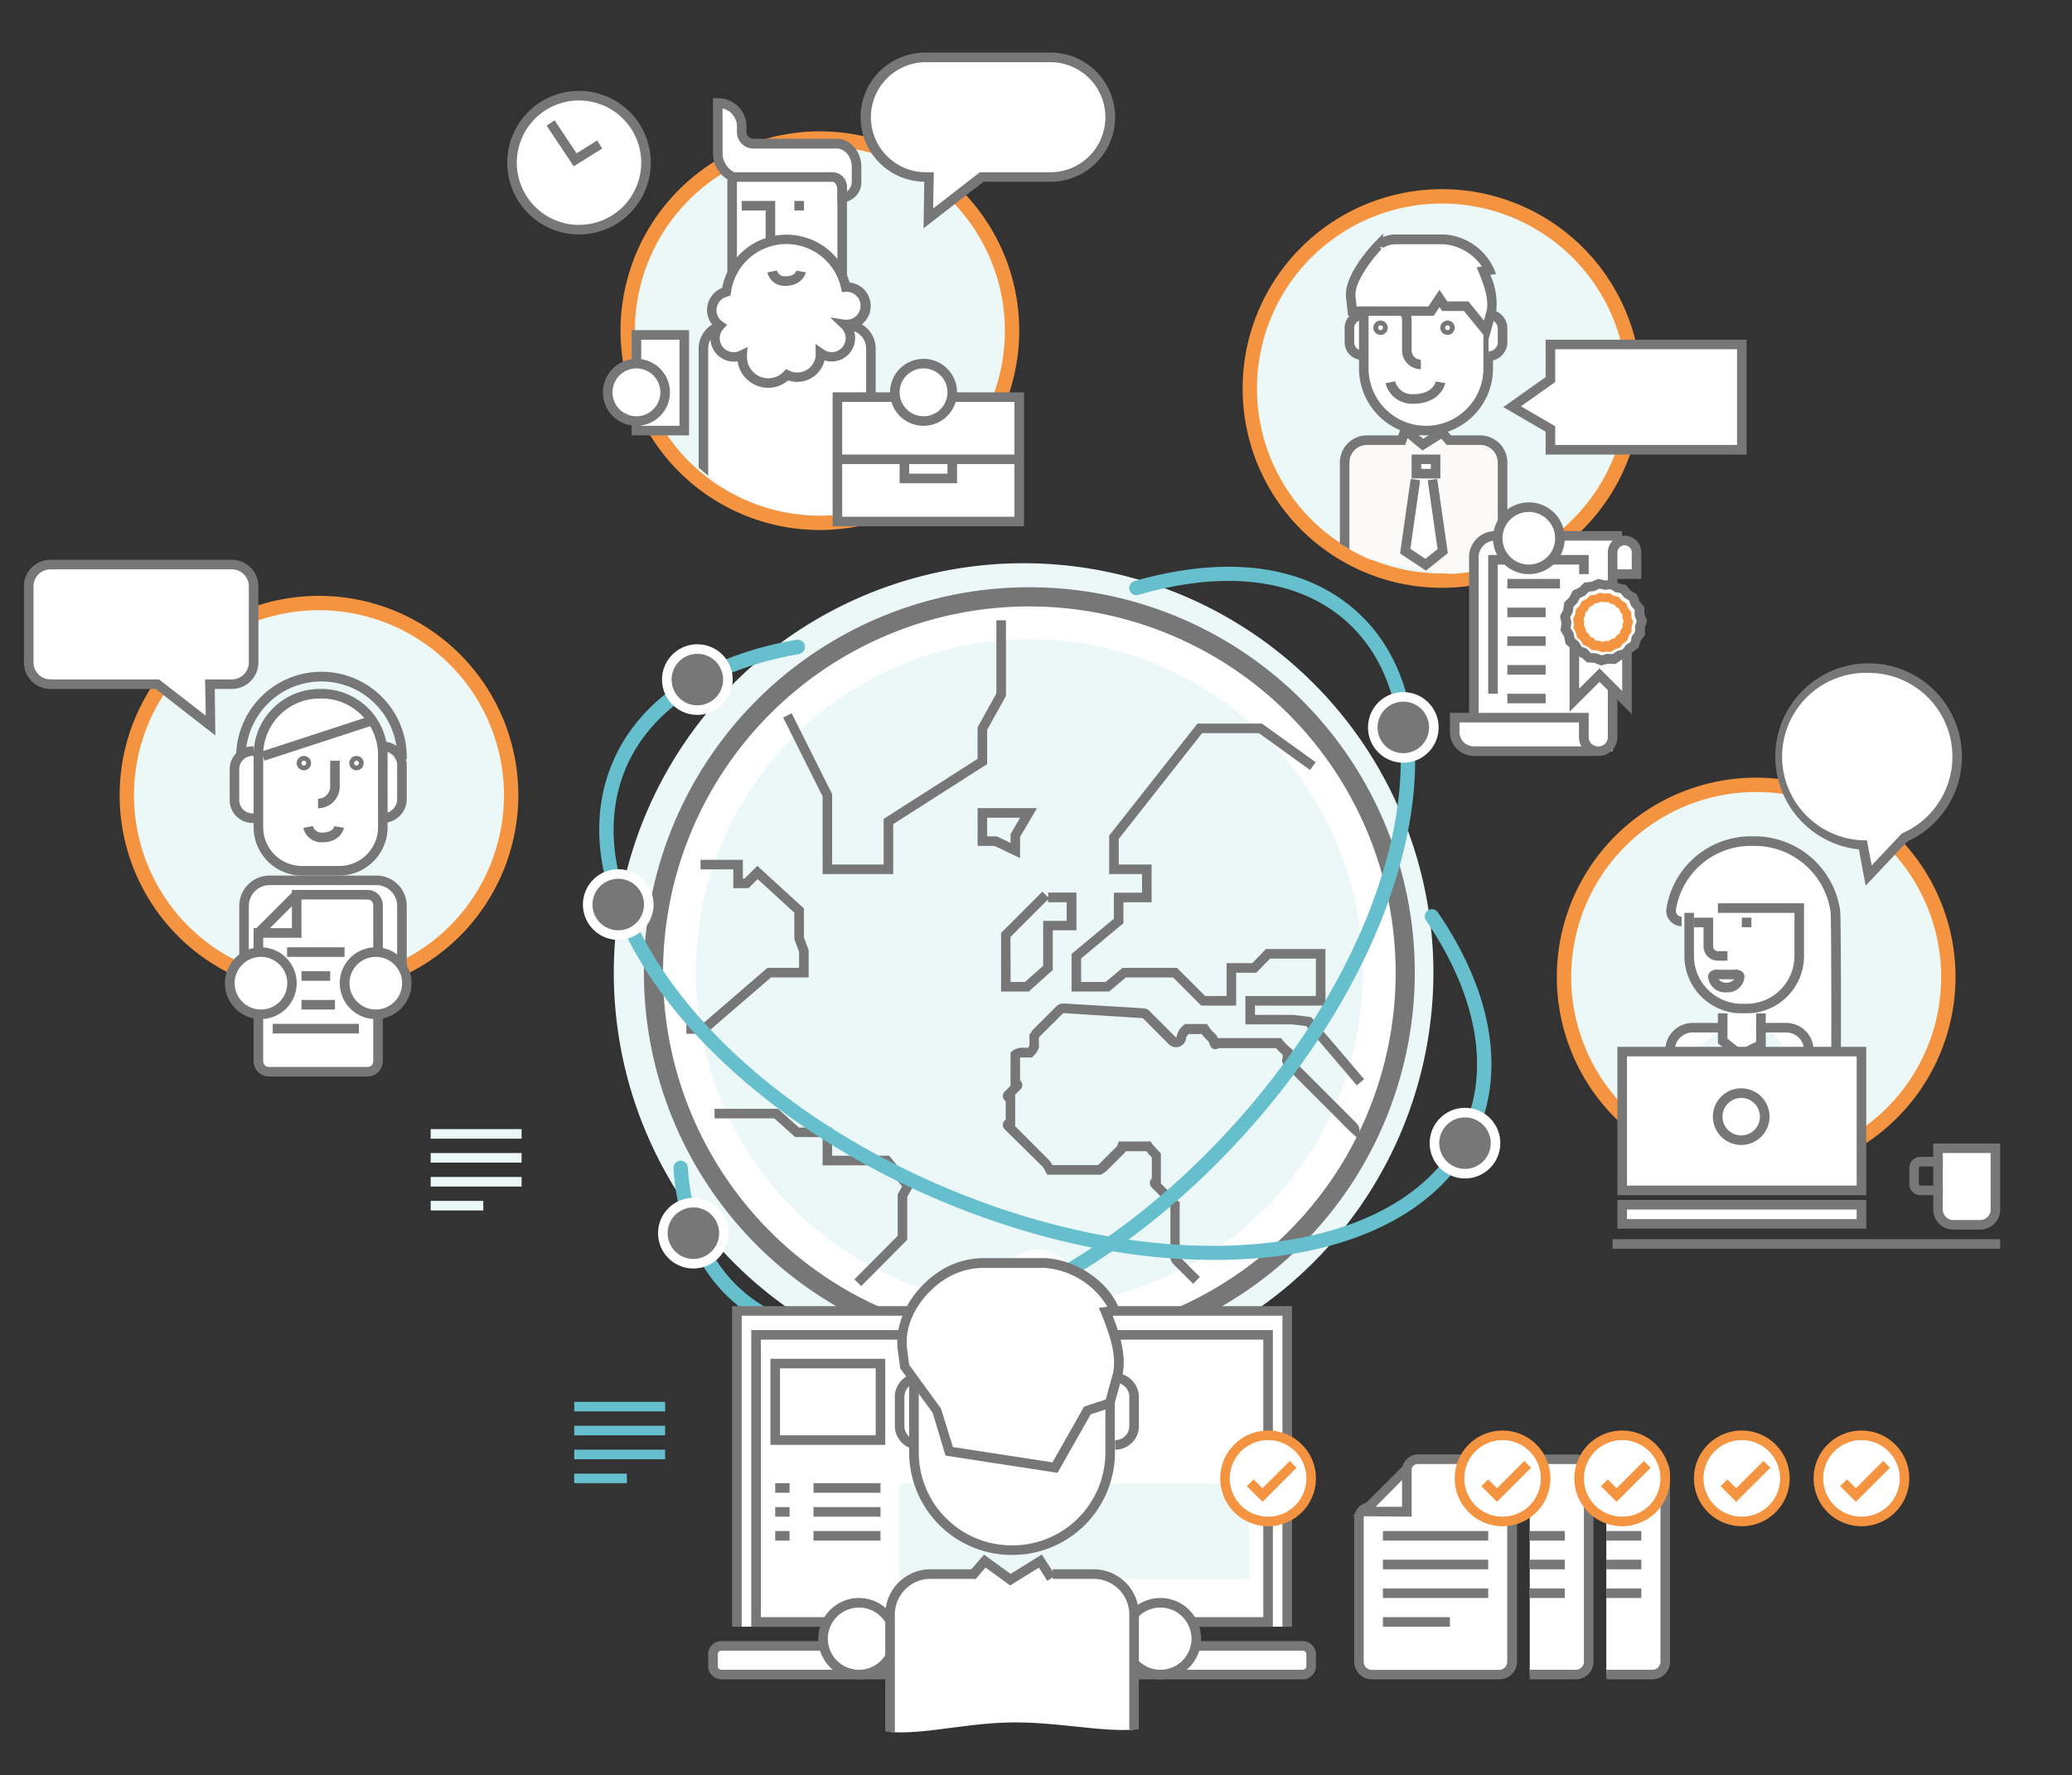 <svg xmlns="http://www.w3.org/2000/svg" xmlns:xlink="http://www.w3.org/1999/xlink" width="433" height="371" viewBox="0 0 433 371"><rect x="0" y="0" width="433" height="371" fill="#333333" stroke="none"/><defs><clipPath id="a"><path d="M172,107.74a38.79,38.79,0,1,1,38.79-38.79A38.84,38.84,0,0,1,172,107.74Z" style="fill:none"/></clipPath><clipPath id="b"><path d="M301.38,120A38.79,38.79,0,1,1,340.17,81.2,38.84,38.84,0,0,1,301.38,120Z" style="fill:none"/></clipPath><clipPath id="c"><path d="M255,324.68C255,373,235.84,360,212.15,360s-42.89,15-42.89-35.32c0-23.69-2.39-64.25,42.89-64.25C257.84,260.43,255,301,255,324.68Z" style="fill:none"/></clipPath></defs><title>login-screen-illustration-v2</title><path d="M213.91,289a85.64,85.64,0,1,1,85.64-85.64A85.74,85.74,0,0,1,213.91,289Z" style="fill:#ecf8f8"/><circle cx="214.62" cy="202.8" r="78.06" style="fill:#fbfaf9"/><circle cx="176.82" cy="163.04" r="3.93" style="fill:#fff"/><path d="M176.82,168a4.93,4.93,0,1,1,4.93-4.93A4.93,4.93,0,0,1,176.82,168Zm0-7.85a2.93,2.93,0,1,0,2.93,2.93A2.93,2.93,0,0,0,176.82,160.11Z" style="fill:#f59440"/><circle cx="215.11" cy="203.29" r="78.55" style="fill:#fff"/><path d="M215.11,283.84a80.55,80.55,0,1,1,80.55-80.55A80.64,80.64,0,0,1,215.11,283.84Zm0-157.09a76.55,76.55,0,1,0,76.55,76.55A76.63,76.63,0,0,0,215.11,126.75Z" style="fill:#777"/><circle cx="215.11" cy="203.29" r="69.71" style="fill:#ecf8f8"/><polygon points="186.66 182.69 171.9 182.69 171.9 166.45 163.66 149.97 165.44 149.08 173.9 165.98 173.9 180.69 184.66 180.69 184.66 171.16 204.29 158.61 204.29 152.03 208.22 144.94 208.22 129.65 210.22 129.65 210.22 145.46 206.29 152.55 206.29 159.71 186.66 172.25 186.66 182.69" style="fill:#777"/><polygon points="283.55 226.86 273 214.48 270.1 214.11 260.26 214.11 260.26 208.18 274.99 208.18 274.99 200.36 265.41 200.36 262.54 203.31 258.33 203.31 258.33 210.18 251.03 210.18 245.14 204.29 235.31 204.29 231.77 207.24 223.93 207.24 223.93 199.39 232.77 192.02 232.77 186.58 238.66 186.58 238.66 182.69 231.79 182.69 231.79 174.65 250.24 151.24 263.72 151.24 274.94 159.31 273.77 160.94 263.08 153.24 251.21 153.24 233.79 175.34 233.79 180.69 240.66 180.69 240.66 188.58 234.77 188.58 234.77 192.96 225.93 200.32 225.93 205.24 231.05 205.24 234.58 202.29 245.96 202.29 251.85 208.18 256.33 208.18 256.33 201.31 261.69 201.31 264.56 198.36 276.99 198.36 276.99 210.18 262.26 210.18 262.26 212.11 270.3 212.12 274.02 212.6 285.07 225.56 283.55 226.86" style="fill:#777"/><polygon points="179.97 268.81 178.55 267.4 187.6 258.3 187.6 249.65 188.52 247.96 184.86 243.56 171.9 243.56 171.9 237.67 166.18 237.67 161.81 233.75 149.33 233.75 149.33 231.75 162.58 231.75 166.95 235.67 173.9 235.67 173.9 241.56 185.8 241.56 190.93 247.72 189.6 250.16 189.6 259.12 179.97 268.81" style="fill:#777"/><path d="M249.34,268.34l-4.1-4.1a2.75,2.75,0,0,1-.65-1.18l0-.29V252.44a2.39,2.39,0,0,1-.1-.29l0-.14-3.74-3.74a1.38,1.38,0,0,1-.44-1.22,1.34,1.34,0,0,1,.4-.75v-4.37l-.11-.12c-.33-.36-.68-.73-1.05-1.19h-4.31a2.78,2.78,0,0,1-.65.77l-3.32,3.31a5.37,5.37,0,0,1-1,.7l-.23.13h-11.2l-.28-.54a11.1,11.1,0,0,0-.61-1.07L210,236.08a1.31,1.31,0,0,1-.41-1.24,1.39,1.39,0,0,1,.59-.83v-3.83a1.39,1.39,0,0,1-.58-.83,1.31,1.31,0,0,1,.41-1.24l1.17-1.17h0V220l.32-.3A3.49,3.49,0,0,1,214,219h.83a2.53,2.53,0,0,0,.3-.44v-2.31l.21-.27a3,3,0,0,0,.18-.27,3.07,3.07,0,0,1,.43-.57l4.8-4.8a2.05,2.05,0,0,1,1.59-.6l16.58,1a2.07,2.07,0,0,1,1.33.6l5.44,5.44a.11.11,0,0,0,.13,0,.1.1,0,0,0,.07-.11,3.89,3.89,0,0,1,1.45-2.38l.29-.26h4.6l.3.44c.26.39.56.8.65.9l.94.94a1.71,1.71,0,0,1,.38.66h13.23l.3.42a12.08,12.08,0,0,0,1.74,1.73l.37.3v2l13.35,13.35a2.07,2.07,0,0,1,0,2.93L282,236.35a.07.07,0,0,0,0,0l-13.55-13.58a1.54,1.54,0,0,1-.4-1.71v-.61a14.77,14.77,0,0,1-1.4-1.38H254.66a1.08,1.08,0,0,1-.68.24h0c-.84,0-1.12-.79-1.32-1.36l-.08-.22-.85-.85a6.74,6.74,0,0,1-.58-.75h-2.74a2.85,2.85,0,0,0-.54.72,2.06,2.06,0,0,1-1.3,1.87,2.12,2.12,0,0,1-2.31-.46l-5.44-5.45-16.62-1.06-4.86,4.82a1.89,1.89,0,0,0-.15.22l-.09.15v1.32c.21,1-.72,2.06-1.15,2.48l-.29.29h-1.78a2.24,2.24,0,0,0-.71.07v4.67a1.31,1.31,0,0,1,0,2l-1.1,1.1.08,0v6.45l-.08,0,7.2,7.2a4.18,4.18,0,0,1,.65,1h9.45a3.13,3.13,0,0,0,.36-.25L233,240l.18-.17a1.15,1.15,0,0,0,.38-.6l.24-.65h6.61l.3.39c.45.58.84,1,1.25,1.44l.64.7v6.25l3.27,3.27a1.58,1.58,0,0,1,.33.5h.33v11.45a.59.59,0,0,0,.11.21l4.1,4.1Zm-38-39.8Zm41.23-10.93Z" style="fill:#777"/><polygon points="147.47 216.07 143.44 216.07 143.44 214.07 146.73 214.07 160.38 202.29 166.99 202.29 166.99 198.93 166 196.3 166 190.76 158.32 183.74 156.43 185.64 153.24 185.64 153.24 181.71 146.39 181.71 146.39 179.71 155.24 179.71 155.24 183.64 155.6 183.64 158.26 180.97 168 189.88 168 195.94 168.99 198.56 168.99 204.29 161.13 204.29 147.47 216.07" style="fill:#777"/><path d="M213.17,179.35l-5.34-2.55H204.3v-7.89h12.41l-3.54,6Zm-6.87-4.55h2l2.89,1.38v-1.85l2-3.42h-6.9Z" style="fill:#777"/><path d="M215,207.24h-5.8V195l8.64-8.64,1.2,1.2v-1h5.91v7.89H220v8.29Zm-3.8-2h3l3.8-3.38v-9.39h4.91v-3.89H219V188l-7.84,7.84Z" style="fill:#777"/><path d="M253.47,263.33c-18.17,0-38.17-4.35-57.58-12.64-24-10.25-44.3-25.32-57.12-42.44-13-17.35-16.8-34.76-10.71-49,5.62-13.15,19.24-22.22,38.37-25.53a1.5,1.5,0,0,1,.51,3c-18.09,3.13-30.91,11.56-36.12,23.75-5.65,13.24-2,29.6,10.35,46.05,12.51,16.7,32.36,31.43,55.9,41.48s47.91,14.2,68.62,11.68c20.41-2.48,34.77-11.14,40.42-24.38,5.25-12.31,2.37-27.55-8.11-42.92a1.5,1.5,0,0,1,2.48-1.69c11.08,16.25,14.06,32.51,8.39,45.79-6.09,14.27-21.3,23.56-42.82,26.18A104.48,104.48,0,0,1,253.47,263.33Z" style="fill:#66bfcc"/><path d="M179.47,280.94c-10.53,0-19.78-3-26.73-9.32s-11.25-15.94-12-27.42a1.5,1.5,0,1,1,3-.2c.71,10.7,4.52,19.48,11,25.4,21.68,19.72,67.76,4.51,102.72-33.91,17-18.72,28.87-40.08,33.35-60.15,4.41-19.77,1.12-35.86-9.27-45.31-7.77-7.06-19-9.86-32.4-8.1a74.67,74.67,0,0,0-11.23,2.41,1.5,1.5,0,1,1-.84-2.88A77.7,77.7,0,0,1,248.76,119c14.34-1.89,26.37,1.18,34.81,8.85C294.79,138,298.4,155.13,293.75,176c-4.58,20.57-16.68,42.42-34.06,61.51C234.56,265.13,203.65,280.94,179.47,280.94Z" style="fill:#66bfcc"/><circle cx="306.15" cy="238.93" r="6.38" style="fill:#777"/><path d="M306.15,246.31a7.38,7.38,0,1,1,7.38-7.38A7.39,7.39,0,0,1,306.15,246.31Zm0-12.76a5.38,5.38,0,1,0,5.38,5.38A5.39,5.39,0,0,0,306.15,233.55Z" style="fill:#fff"/><circle cx="144.89" cy="257.75" r="6.38" style="fill:#777"/><path d="M144.9,265.13a7.38,7.38,0,1,1,7.38-7.38A7.39,7.39,0,0,1,144.9,265.13Zm0-12.76a5.38,5.38,0,1,0,5.38,5.38A5.39,5.39,0,0,0,144.9,252.36Z" style="fill:#fff"/><circle cx="129.2" cy="189.05" r="6.38" style="fill:#777"/><path d="M129.2,196.44a7.38,7.38,0,1,1,7.38-7.38A7.39,7.39,0,0,1,129.2,196.44Zm0-12.76a5.38,5.38,0,1,0,5.38,5.38A5.39,5.39,0,0,0,129.2,183.67Z" style="fill:#fff"/><circle cx="145.73" cy="142.04" r="6.38" style="fill:#777"/><path d="M145.73,149.42a7.38,7.38,0,1,1,7.38-7.38A7.39,7.39,0,0,1,145.73,149.42Zm0-12.76a5.38,5.38,0,1,0,5.38,5.38A5.39,5.39,0,0,0,145.73,136.65Z" style="fill:#fff"/><circle cx="216.95" cy="268.45" r="6.38" style="fill:#f59440"/><path d="M216.95,275.84a7.38,7.38,0,1,1,7.38-7.38A7.39,7.39,0,0,1,216.95,275.84Zm0-12.76a5.38,5.38,0,1,0,5.38,5.38A5.39,5.39,0,0,0,216.95,263.07Z" style="fill:#fff"/><circle cx="293.26" cy="152.04" r="6.38" style="fill:#777"/><path d="M293.26,159.42a7.38,7.38,0,1,1,7.38-7.38A7.39,7.39,0,0,1,293.26,159.42Zm0-12.76a5.38,5.38,0,1,0,5.38,5.38A5.39,5.39,0,0,0,293.26,146.65Z" style="fill:#fff"/><rect x="149" y="344" width="125" height="6" rx="1.77" ry="1.77" style="fill:#fff"/><path d="M272.23,351H150.77a2.77,2.77,0,0,1-2.77-2.77v-2.46a2.77,2.77,0,0,1,2.77-2.77H272.23a2.77,2.77,0,0,1,2.77,2.77v2.46A2.77,2.77,0,0,1,272.23,351Zm-121.46-6a.77.77,0,0,0-.77.77v2.46a.77.77,0,0,0,.77.77H272.23a.77.77,0,0,0,.77-.77v-2.46a.77.77,0,0,0-.77-.77Z" style="fill:#777"/><polyline points="154 340 154 274 269 274 269 340" style="fill:#fff"/><polygon points="270 340 268 340 268 275 155 275 155 340 153 340 153 273 270 273 270 340" style="fill:#777"/><rect x="158" y="279" width="107" height="60" style="fill:#fff"/><path d="M266,340H157V278H266Zm-107-2H264V280H159Z" style="fill:#777"/><path d="M367,244.36a40.16,40.16,0,1,1,40.16-40.16A40.21,40.21,0,0,1,367,244.36Z" style="fill:#ecf8f8"/><path d="M367,245.86a41.66,41.66,0,1,1,41.66-41.66A41.71,41.71,0,0,1,367,245.86Zm0-80.32a38.66,38.66,0,1,0,38.66,38.66A38.7,38.7,0,0,0,367,165.54Z" style="fill:#f59440"/><path d="M351.41,192.55a2.2,2.2,0,0,1-2.17-2.54A16.76,16.76,0,0,1,365.8,175.8H367c8.39,0,15.35,6.55,16.56,14.67.2,1.33.22,38.13,0,38.33H381" style="fill:#fff"/><path d="M384,229.8h-3v-2h1.62c.14-5.59.1-35.72-.07-37.19A16.06,16.06,0,0,0,367,176.8H365.8a15.85,15.85,0,0,0-15.57,13.36,1.21,1.21,0,0,0,.28,1,1.18,1.18,0,0,0,.9.42v2a3.2,3.2,0,0,1-3.16-3.69A17.86,17.86,0,0,1,365.8,174.8H367a18.07,18.07,0,0,1,17.55,15.53c.16,1,.17,17.83.17,19.74,0,19,0,19.05-.43,19.44Z" style="fill:#777"/><path d="M353,190.8v9a11,11,0,0,0,11,11h1a11,11,0,0,0,11-11v-10H359" style="fill:#fff"/><path d="M365,211.8h-1a12,12,0,0,1-12-12v-9h2v9a10,10,0,0,0,10,10h1a10,10,0,0,0,10-10v-9H359v-2h18v11A12,12,0,0,1,365,211.8Z" style="fill:#777"/><path d="M360.76,207.41a3.55,3.55,0,0,1-3.8-3.22,1.43,1.43,0,0,1,.43-1.06,2.25,2.25,0,0,1,1.76-.44l.85,0c.69,0,1.39,0,2.07,0h.18a2.37,2.37,0,0,1,1.87.43,1.44,1.44,0,0,1,.44,1.08A3.55,3.55,0,0,1,360.76,207.41Zm-1.64-2.73a2.21,2.21,0,0,0,3.29,0h-.25c-.72,0-1.46,0-2.19,0Z" style="fill:#777"/><polyline points="360 211.8 360 217.59 363.69 220.5 368 218.35 368 211.8" style="fill:#fff"/><polygon points="363.57 221.68 359 218.07 359 211.8 361 211.8 361 217.1 363.81 219.32 367 217.73 367 211.8 369 211.8 369 218.97 363.57 221.68" style="fill:#777"/><path d="M379,223.8h-2v-4.27a3.73,3.73,0,0,0-3.73-3.73H367v-2h6.27a5.74,5.74,0,0,1,5.73,5.73Z" style="fill:#777"/><path d="M349,223.8v-4.27a4.73,4.73,0,0,1,4.73-4.73H360" style="fill:#fff"/><path d="M350,223.8h-2v-4.27a5.74,5.74,0,0,1,5.73-5.73H360v2h-6.27a3.73,3.73,0,0,0-3.73,3.73Z" style="fill:#777"/><rect x="364" y="191.8" width="2" height="2" style="fill:#777"/><path d="M361,200.8h-2a3,3,0,0,1-3-3v-4h-2v-2h4v6a1,1,0,0,0,1,1h2Z" style="fill:#777"/><rect x="339" y="219.8" width="50" height="29" style="fill:#fff"/><path d="M390,249.8H338v-31h52Zm-50-2h48v-27H340Z" style="fill:#777"/><rect x="339" y="251.8" width="50" height="4" style="fill:#fff"/><path d="M390,256.8H338v-6h52Zm-50-2h48v-2H340Z" style="fill:#777"/><path d="M405,240h12a0,0,0,0,1,0,0v12.8a3.2,3.2,0,0,1-3.2,3.2h-5.6a3.2,3.2,0,0,1-3.2-3.2V240A0,0,0,0,1,405,240Z" style="fill:#fff"/><path d="M413.8,257h-5.6a4.2,4.2,0,0,1-4.2-4.2V239h14v13.8A4.2,4.2,0,0,1,413.8,257ZM406,241v11.8a2.2,2.2,0,0,0,2.2,2.2h5.6a2.2,2.2,0,0,0,2.2-2.2V241Z" style="fill:#777"/><path d="M406,249.8h-4.64a2.36,2.36,0,0,1-2.36-2.36v-3.28a2.36,2.36,0,0,1,2.36-2.36H406v2h-4.64a.36.36,0,0,0-.36.36v3.28a.36.36,0,0,0,.36.36H406Z" style="fill:#777"/><path d="M363.87,239.31a5.92,5.92,0,1,1,2.27-.45A5.89,5.89,0,0,1,363.87,239.31Zm0-9.82a3.91,3.91,0,1,0,3.91,3.91A3.9,3.9,0,0,0,363.88,229.48Z" style="fill:#777"/><rect x="337" y="259" width="81" height="2" style="fill:#777"/><path d="M171.38,109.28a40.16,40.16,0,1,1,40.16-40.16A40.21,40.21,0,0,1,171.38,109.28Z" style="fill:#ecf8f8"/><path d="M171.38,110.78A41.66,41.66,0,1,1,213,69.12,41.71,41.71,0,0,1,171.38,110.78Zm0-80.32A38.66,38.66,0,1,0,210,69.12,38.7,38.7,0,0,0,171.38,30.46Z" style="fill:#f59440"/><g style="clip-path:url(#a)"><path d="M182,116V72.84A4.84,4.84,0,0,0,177.16,68H151.84A4.84,4.84,0,0,0,147,72.84V110" style="fill:#fff"/><path d="M183,116h-2V72.84A3.84,3.84,0,0,0,177.16,69H151.84A3.84,3.84,0,0,0,148,72.84V110h-2V72.84A5.85,5.85,0,0,1,151.84,67h25.32A5.85,5.85,0,0,1,183,72.84Z" style="fill:#777"/></g><path d="M176,58V39.36A3.89,3.89,0,0,0,172.17,36H155.63a5.24,5.24,0,0,1-2-.42,6.28,6.28,0,0,0-.58,2.64V58" style="fill:#fff"/><path d="M177,58h-2V39.44A2.91,2.91,0,0,0,172.17,37H155.63a6.24,6.24,0,0,1-1.44-.17,5.23,5.23,0,0,0-.19,1.39V58h-2V38.23a7.25,7.25,0,0,1,.68-3.06l.41-.88.89.38a4.23,4.23,0,0,0,1.66.34h16.53A4.92,4.92,0,0,1,177,39.22V58Z" style="fill:#777"/><polygon points="162 52 160 52 160 44 155 44 155 42 162 42 162 52" style="fill:#777"/><rect x="166" y="42" width="2" height="2" style="fill:#777"/><path d="M176,39.08v1.65a4.56,4.56,0,0,1,0,.57h0a3.2,3.2,0,0,0,3-3.4v-3c0-2.69-1.85-4.86-4.14-4.86H157.45A2.45,2.45,0,0,1,155,27.55V26.37a4.92,4.92,0,0,0-5-4.83V32a5.46,5.46,0,0,0,3.23,5h20.72A2.05,2.05,0,0,1,176,39.05Z" style="fill:#fff"/><path d="M176,42.29h-1v-1a3.65,3.65,0,0,0,0-.45V39.05A1.05,1.05,0,0,0,173.95,38H153l-.19-.08A6.44,6.44,0,0,1,149,32V20.53h1a5.92,5.92,0,0,1,6,5.83v1.18A1.45,1.45,0,0,0,157.45,29h17.41c2.83,0,5.14,2.63,5.14,5.86v3A4.2,4.2,0,0,1,176,42.29ZM153.45,36h20.5A3.06,3.06,0,0,1,177,39.05V40a2.54,2.54,0,0,0,1-2.09v-3c0-2.13-1.41-3.86-3.14-3.86H157.45A3.45,3.45,0,0,1,154,27.55V26.37a3.87,3.87,0,0,0-3-3.71V32A4.46,4.46,0,0,0,153.45,36Z" style="fill:#777"/><path d="M181,64A3.91,3.91,0,0,0,177,60.06l-.3,0a12.69,12.69,0,0,0-25,.93,3.91,3.91,0,0,0-1.31,7,3.91,3.91,0,0,0,4.62,6.15c0,.14,0,.27,0,.41a5.46,5.46,0,0,0,9.41,3.77,4.85,4.85,0,0,0,7-4.37c0-.05,0-.11,0-.16a3.91,3.91,0,0,0,5-6A3.89,3.89,0,0,0,181,64Z" style="fill:#fff"/><path d="M160.54,81.06a6.47,6.47,0,0,1-6.4-5.53,4.91,4.91,0,0,1-5-7.34,4.91,4.91,0,0,1,1.77-8,13.69,13.69,0,0,1,26.63-1.15,4.92,4.92,0,0,1,.76,9.65,4.92,4.92,0,0,1-6,6.64,5.87,5.87,0,0,1-5.7,4.49,5.77,5.77,0,0,1-1.9-.32A6.39,6.39,0,0,1,160.54,81.06Zm-4.32-8.54-.13,1.74c0,.13,0,.23,0,.34a4.47,4.47,0,0,0,4.46,4.46,4.42,4.42,0,0,0,3.22-1.38l.5-.53.66.32a3.82,3.82,0,0,0,1.68.39A3.87,3.87,0,0,0,170.47,74v-.13l-.06-2L172.05,73a2.91,2.91,0,0,0,3.73-4.46l-2.29-2.18,3.12.46a2.88,2.88,0,0,0,.43,0,2.91,2.91,0,1,0-.22-5.82l-.87.07-.19-.85a11.69,11.69,0,0,0-23,.86l-.1.67L152,62a2.91,2.91,0,0,0-1,5.24l.95.65-.78.85a2.91,2.91,0,0,0,3.44,4.57Z" style="fill:#777"/><polyline points="198 83 213 83 213 109 175 109 175 83 187 83" style="fill:#fff"/><polygon points="214 110 174 110 174 82 187 82 187 84 176 84 176 108 212 108 212 84 198 84 198 82 214 82 214 110" style="fill:#777"/><circle cx="193" cy="82" r="6" style="fill:#fff"/><path d="M193,89a7,7,0,1,1,7-7A7,7,0,0,1,193,89Zm0-12a5,5,0,1,0,5,5A5,5,0,0,0,193,77Z" style="fill:#777"/><rect x="175" y="95" width="38" height="2" style="fill:#777"/><path d="M164.12,59.75a3.68,3.68,0,0,1-3.76-2.81l2-.4-1,.2,1-.21a1.68,1.68,0,0,0,1.8,1.22c2,0,2.25-1.16,2.25-1.18l2,.34C168.17,57.9,167.07,59.75,164.12,59.75Z" style="fill:#777"/><polygon points="200 101 188 101 188 96 190 96 190 99 198 99 198 96 200 96 200 101" style="fill:#777"/><polyline points="133 76 133 70 143 70 143 90 133 90 133 88" style="fill:#fff"/><polygon points="144 91 132 91 132 88 134 88 134 89 142 89 142 71 134 71 134 76 132 76 132 69 144 69 144 91" style="fill:#777"/><circle cx="133" cy="82" r="6" style="fill:#fff"/><path d="M133,89a7,7,0,1,1,7-7A7,7,0,0,1,133,89Zm0-12a5,5,0,1,0,5,5A5,5,0,0,0,133,77Z" style="fill:#777"/><circle cx="121" cy="34" r="14" style="fill:#fff"/><path d="M121,49a15,15,0,1,1,15-15A15,15,0,0,1,121,49Zm0-28a13,13,0,1,0,13,13A13,13,0,0,0,121,21Z" style="fill:#777"/><polygon points="119.9 34.76 114.23 26.26 115.9 25.15 120.49 32.04 124.79 29.35 125.85 31.04 119.9 34.76" style="fill:#777"/><path d="M301.38,121.36A40.16,40.16,0,1,1,341.54,81.2,40.21,40.21,0,0,1,301.38,121.36Z" style="fill:#ecf8f8"/><path d="M301.38,122.86A41.66,41.66,0,1,1,343,81.2,41.71,41.71,0,0,1,301.38,122.86Zm0-80.32A38.66,38.66,0,1,0,340,81.2,38.7,38.7,0,0,0,301.38,42.54Z" style="fill:#f59440"/><g style="clip-path:url(#b)"><path d="M284.61,65.92h0A2.63,2.63,0,0,0,282,68.48v3.19a2.69,2.69,0,0,0,2.85,2.56h0" style="fill:#fff"/><path d="M284.85,75.23A3.7,3.7,0,0,1,281,71.7V68.48a3.62,3.62,0,0,1,3.61-3.56v2a1.64,1.64,0,0,0-1.61,1.6v3.15a1.69,1.69,0,0,0,1.85,1.56Z" style="fill:#777"/><path d="M296.24,52h3.52A11.24,11.24,0,0,1,311,63.24V77a13,13,0,0,1-13,13h0a13,13,0,0,1-13-13V63.24A11.24,11.24,0,0,1,296.24,52Z" style="fill:#fff"/><path d="M298,91a14,14,0,0,1-14-14V63.24A12.25,12.25,0,0,1,296.24,51h3.52A12.25,12.25,0,0,1,312,63.24V77A14,14,0,0,1,298,91Zm-1.76-38A10.25,10.25,0,0,0,286,63.24V77a12,12,0,0,0,24,0V63.24A10.25,10.25,0,0,0,299.76,53Z" style="fill:#777"/><path d="M311.09,74.45h0a3,3,0,0,0,2.91-2.7V68.39a3.06,3.06,0,0,0-3-2.7h0" style="fill:#fff"/><path d="M311.09,75.45v-2A2,2,0,0,0,313,71.67v-3.2a2.06,2.06,0,0,0-2-1.78v-2a4,4,0,0,1,4,3.56v3.64A4,4,0,0,1,311.09,75.45Z" style="fill:#777"/><path d="M281,116V96.66A4.66,4.66,0,0,1,285.66,92h7.27l.7-2.14,3.7,3.06,4-2.54,1.4,1.61h6.57A4.66,4.66,0,0,1,314,96.66V122" style="fill:#fbfaf9"/><path d="M315,122h-2V96.67A3.67,3.67,0,0,0,309.33,93h-7l-1.13-1.31-3.92,2.47-3.13-2.59L293.66,93h-8A3.67,3.67,0,0,0,282,96.67V116h-2V96.67A5.67,5.67,0,0,1,285.67,91h6.55l.93-2.84,4.27,3.54,4.15-2.61L303.22,91h6.11A5.67,5.67,0,0,1,315,96.67Z" style="fill:#777"/></g><path d="M288.5,70a1.5,1.5,0,1,1,1.5-1.5A1.5,1.5,0,0,1,288.5,70Zm0-2a.5.5,0,1,0,.5.5A.5.5,0,0,0,288.5,68Z" style="fill:#777"/><path d="M302.5,70a1.5,1.5,0,1,1,1.5-1.5A1.5,1.5,0,0,1,302.5,70Zm0-2a.5.5,0,1,0,.5.5A.5.5,0,0,0,302.5,68Z" style="fill:#777"/><path d="M295.36,84.38a5.66,5.66,0,0,1-5.81-4.28l2-.41a3.63,3.63,0,0,0,3.85,2.69c4.12,0,4.62-2.62,4.63-2.65l2,.34C301.7,81.56,300,84.38,295.36,84.38Z" style="fill:#777"/><path d="M296.92,77.17A3.93,3.93,0,0,1,293,73.25V66.92A1.93,1.93,0,0,0,291.08,65H289V63h2.08A3.93,3.93,0,0,1,295,66.92v6.32a1.93,1.93,0,0,0,1.92,1.93Z" style="fill:#777"/><path d="M310.55,69.08,306.41,64h-4.5l-1.05-1.65L299.09,65H282.61l-.31-2.85c-.57-4.29,5.7-10.84,5.7-10.84v.3c0-.89,2.49-1.61,3.37-1.61h9.22l1.15,0c3.9.23,8,2.84,9.48,6.46l-1.21.16c1.08,2.67,2.15,5.58,1.66,8.42Z" style="fill:#fff"/><path d="M311,71.21,305.93,65h-4.58l-.52-.82L299.62,66H281.71l-.41-3.74c-.61-4.61,5.3-10.94,6-11.64l1.72-1.8v.72a7.94,7.94,0,0,1,2.37-.54h9.21l1.21,0a12.32,12.32,0,0,1,10.35,7.08l.49,1.2-1.22.16a14.75,14.75,0,0,1,1.24,7.77ZM302.45,63h4.43l3.22,4,.6-2.17c.42-2.45-.57-5.19-1.62-7.77l-.49-1.2,1.09-.15a10.67,10.67,0,0,0-8-4.66l-1.09,0h-9.21a5,5,0,0,0-2.44.84.42.42,0,0,0,.06-.23h-.69l.41.39c-1.65,1.73-5.85,6.89-5.44,10l.22,2h15l2.32-3.48Z" style="fill:#777"/><rect x="296" y="96" width="4" height="3" style="fill:#fff"/><path d="M301,100h-6V95h6Zm-4-2h2V97h-2Z" style="fill:#777"/><polyline points="299.35 100.24 301.49 115.19 297.93 118.04 293.66 115.19 295.79 100.24" style="fill:#fff"/><polygon points="297.98 119.28 292.58 115.67 294.8 100.1 296.78 100.38 294.74 114.71 297.88 116.8 300.42 114.77 298.36 100.38 300.34 100.1 302.56 115.61 297.98 119.28" style="fill:#777"/><path d="M311,112h26a0,0,0,0,1,0,0v45a0,0,0,0,1,0,0H308a0,0,0,0,1,0,0V115A3,3,0,0,1,311,112Z" style="fill:#fff"/><path d="M333,157H308a4,4,0,0,1-4-4v-3h27v4.07a2.93,2.93,0,0,0,2.93,2.93h.14a2.93,2.93,0,0,0,2.93-2.93V115.48a2.48,2.48,0,0,1,2.48-2.48h0a2.48,2.48,0,0,1,2.48,2.48V120h-5" style="fill:#fff"/><path d="M334.07,158h-.14a3.93,3.93,0,0,1-.93-.11V158H308a5,5,0,0,1-5-5v-4h29v5.07a1.93,1.93,0,0,0,1.93,1.93h.14a1.93,1.93,0,0,0,1.93-1.93V115.48a3.5,3.5,0,0,1,7,0V121h-5v33.07A3.93,3.93,0,0,1,334.07,158ZM305,151v2a3,3,0,0,0,3,3h22.48a3.9,3.9,0,0,1-.51-1.93V151Zm33-32h3v-3.52a1.5,1.5,0,0,0-3,0Z" style="fill:#777"/><path d="M309,150h-2V116.44a5.45,5.45,0,0,1,5.44-5.44H339v2H312.44a3.45,3.45,0,0,0-3.44,3.44Z" style="fill:#777"/><polygon points="313 145 311 145 311 116 332 116 332 120 330 120 330 118 313 118 313 145" style="fill:#777"/><rect x="315" y="121" width="11" height="2" style="fill:#777"/><rect x="315" y="127" width="8" height="2" style="fill:#777"/><rect x="315" y="133" width="8" height="2" style="fill:#777"/><rect x="315" y="139" width="8" height="2" style="fill:#777"/><rect x="315" y="145" width="8" height="2" style="fill:#777"/><polyline points="329 135 329 146.36 334.26 141.1 340 146.84 340 136" style="fill:#fff"/><polygon points="341 149.26 334.26 142.52 328 148.77 328 135 330 135 330 143.94 334.26 139.69 339 144.43 339 136 341 136 341 149.26" style="fill:#777"/><polygon points="339.67 136.58 338.38 136.96 337.27 137.73 335.93 137.66 334.64 138.03 333.4 137.53 332.06 137.47 331.04 136.59 329.79 136.09 329.11 134.93 328.1 134.06 327.83 132.74 327.15 131.58 327.33 130.25 327.07 128.93 327.67 127.73 327.85 126.4 328.8 125.46 329.4 124.26 330.61 123.68 331.57 122.74 332.9 122.58 334.12 122 335.43 122.29 336.76 122.13 337.91 122.83 339.22 123.12 340.08 124.15 341.23 124.85 341.71 126.1 342.57 127.13 342.61 128.48 343.09 129.73 342.69 131.01 342.74 132.36 341.95 133.44 341.55 134.73 340.45 135.5 339.67 136.58" style="fill:#fff"/><path d="M334.59,139.09l-1.41-.56-1.52-.08-1.15-1-1.41-.56-.77-1.31-1.15-1-.3-1.49-.77-1.31.2-1.51-.3-1.49.68-1.36.2-1.51,1.08-1.07.68-1.36,1.37-.66,1.08-1.06,1.51-.18L334,121l1.48.32,1.51-.17,1.3.79,1.48.32,1,1.17,1.3.79.54,1.42,1,1.17.05,1.52.54,1.42-.45,1.45,0,1.52-.89,1.23-.45,1.45-1.24.87-.89,1.23-1.46.42-1.24.87-1.52-.08Zm-2.14-2.6,1.17.06,1.08.43,1.12-.32,1.17.06,1-.67,1.12-.32.69-.94,1-.67L341,133l.69-.94,0-1.17.34-1.12-.42-1.09,0-1.17-.75-.9-.41-1.09-1-.61-.75-.9-1.14-.25-1-.61-1.16.13-1.14-.25-1.05.5-1.16.13-.83.82-1.05.5-.52,1-.83.82-.15,1.16-.52,1,.23,1.14-.15,1.16.59,1,.23,1.14.88.76.59,1,1.08.43Z" style="fill:#777"/><polygon points="333.96 134.94 333.08 134.9 332.42 134.32 331.6 134 331.15 133.23 330.49 132.66 330.31 131.79 329.87 131.03 329.99 130.16 329.81 129.3 330.21 128.51 330.32 127.64 330.95 127.02 331.34 126.23 332.14 125.85 332.77 125.23 333.64 125.13 334.44 124.75 335.3 124.94 336.17 124.84 336.92 125.3 337.79 125.48 338.35 126.16 339.1 126.62 339.42 127.44 339.98 128.12 340.01 129 340.32 129.82 340.06 130.66 340.09 131.54 339.57 132.26 339.31 133.1 338.59 133.6 338.07 134.32 337.23 134.56 336.51 135.07 335.63 135.02 334.78 135.27 333.96 134.94" style="fill:#fff"/><path d="M334.73,136.32l-1-.39-1.06-.05-.8-.69-1-.39-.53-.91-.8-.69-.21-1-.53-.91.14-1-.21-1,.47-.95.14-1,.75-.74.47-.95,1-.46.75-.74,1-.12,1-.46,1,.23,1.05-.12.9.55,1,.23.68.81.9.55.38,1,.68.81,0,1.06.38,1-.31,1,0,1.06-.62.85-.31,1-.87.61-.62.86-1,.29-.87.61-1.06-.05Zm-1.25-2.41.7,0,.65.26.68-.2.7,0,.58-.4.68-.2.41-.57.58-.4.21-.67.41-.57,0-.7.21-.67-.25-.66,0-.7-.45-.54-.25-.66-.6-.37-.45-.54-.69-.15-.6-.37-.7.08-.69-.15-.64.3-.7.08-.5.49-.64.3-.31.63-.5.49-.09.7-.31.63.14.69-.09.7.36.61.14.69.53.46.36.61.65.26Z" style="fill:#f59440"/><circle cx="319.5" cy="112.5" r="6.5" transform="translate(41.66 306.26) rotate(-54.29)" style="fill:#fff"/><path d="M319.49,120a7.5,7.5,0,1,1,6.1-3.12h0A7.5,7.5,0,0,1,319.49,120Zm0-13a5.5,5.5,0,1,0,4.46,8.71h0a5.5,5.5,0,0,0-4.46-8.71Z" style="fill:#777"/><path d="M66.66,206.36a40.16,40.16,0,1,1,40.16-40.16A40.21,40.21,0,0,1,66.66,206.36Z" style="fill:#ecf8f8"/><path d="M66.66,207.86a41.66,41.66,0,1,1,41.66-41.66A41.71,41.71,0,0,1,66.66,207.86Zm0-80.32a38.66,38.66,0,1,0,38.66,38.66A38.7,38.7,0,0,0,66.66,127.54Z" style="fill:#f59440"/><path d="M80,171h0a4,4,0,0,0,4-4V160a4,4,0,0,0-4-4h0" style="fill:#fff"/><path d="M80,172l0-2h0a3,3,0,0,0,3-3V160a3,3,0,0,0-3-3l0-2a5,5,0,0,1,5,5V167A5,5,0,0,1,80,172Z" style="fill:#777"/><path d="M66.78,145h.44A12.78,12.78,0,0,1,80,157.78V172.9a9.1,9.1,0,0,1-9.1,9.1H63.1a9.1,9.1,0,0,1-9.1-9.1V157.78A12.78,12.78,0,0,1,66.78,145Z" style="fill:#fff"/><path d="M70.9,183H63.1A10.11,10.11,0,0,1,53,172.9V157.78A13.79,13.79,0,0,1,66.78,144h.44A13.79,13.79,0,0,1,81,157.78V172.9A10.11,10.11,0,0,1,70.9,183Zm-4.12-37A11.79,11.79,0,0,0,55,157.78V172.9a8.11,8.11,0,0,0,8.1,8.1H70.9a8.11,8.11,0,0,0,8.1-8.1V157.78A11.79,11.79,0,0,0,67.22,146Z" style="fill:#777"/><path d="M63.5,161a1.5,1.5,0,1,1,1.5-1.5A1.5,1.5,0,0,1,63.5,161Zm0-2a.5.5,0,1,0,.5.5A.5.5,0,0,0,63.5,159Z" style="fill:#777"/><path d="M74.5,161a1.5,1.5,0,1,1,1.5-1.5A1.5,1.5,0,0,1,74.5,161Zm0-2a.5.5,0,1,0,.5.5A.5.5,0,0,0,74.5,159Z" style="fill:#777"/><path d="M67.38,176.05a3.89,3.89,0,0,1-4-3l2-.4-1,.2,1-.21a1.88,1.88,0,0,0,2,1.37c2.24,0,2.5-1.32,2.5-1.33l2,.34C71.67,174.1,70.5,176.05,67.38,176.05Z" style="fill:#777"/><path d="M51,205V189.34A5.34,5.34,0,0,1,56.34,184H78.66A5.34,5.34,0,0,1,84,189.34V205" style="fill:#fff"/><path d="M85,205H83V189.34A4.35,4.35,0,0,0,78.66,185H56.34A4.35,4.35,0,0,0,52,189.34V205H50V189.34A6.35,6.35,0,0,1,56.34,183H78.66A6.35,6.35,0,0,1,85,189.34Z" style="fill:#777"/><path d="M85,158.66H83a15.83,15.83,0,1,0-31.65,0h-2a17.83,17.83,0,1,1,35.65,0Z" style="fill:#777"/><path d="M53,157h-.25A3.75,3.75,0,0,0,49,160.75v6.5A3.75,3.75,0,0,0,52.75,171H53" style="fill:#fff"/><path d="M53,172h-.25A4.75,4.75,0,0,1,48,167.25v-6.5A4.75,4.75,0,0,1,52.75,156H53v2h-.25A2.75,2.75,0,0,0,50,160.75v6.5A2.75,2.75,0,0,0,52.75,170H53Z" style="fill:#777"/><path d="M66.46,168.94v-2A2.54,2.54,0,0,0,69,164.4V159h2v5.4A4.54,4.54,0,0,1,66.46,168.94Z" style="fill:#777"/><rect x="54.56" y="153.36" width="23.64" height="2" transform="matrix(0.95, -0.31, 0.31, 0.95, -44.73, 28.31)" style="fill:#777"/><path d="M76.82,224H56.18A2.18,2.18,0,0,1,54,221.82V195h8v-8H76.82A2.18,2.18,0,0,1,79,189.18v32.64A2.18,2.18,0,0,1,76.82,224Z" style="fill:#fff"/><path d="M76.82,225H56.18A3.19,3.19,0,0,1,53,221.82V194h8v-8H76.82A3.19,3.19,0,0,1,80,189.18v32.64A3.19,3.19,0,0,1,76.82,225ZM55,196v25.82A1.18,1.18,0,0,0,56.18,223H76.82A1.18,1.18,0,0,0,78,221.82V189.18A1.18,1.18,0,0,0,76.82,188H63v8Z" style="fill:#777"/><rect x="52.34" y="190" width="11.31" height="2" transform="translate(-118.07 96.95) rotate(-45)" style="fill:#777"/><rect x="60" y="198" width="12" height="2" style="fill:#777"/><rect x="63" y="203" width="6" height="2" style="fill:#777"/><rect x="63" y="209" width="7" height="2" style="fill:#777"/><rect x="57" y="214" width="18" height="2" style="fill:#777"/><circle cx="54.5" cy="205.5" r="6.5" transform="translate(-144.17 129.8) rotate(-54.29)" style="fill:#fff"/><path d="M54.49,213a7.5,7.5,0,1,1,6.1-3.12h0A7.5,7.5,0,0,1,54.49,213Zm0-13A5.5,5.5,0,1,0,59,208.71h0A5.5,5.5,0,0,0,54.51,200Z" style="fill:#777"/><circle cx="78.5" cy="205.5" r="6.5" transform="translate(-134.18 149.29) rotate(-54.29)" style="fill:#fff"/><path d="M78.49,213a7.5,7.5,0,1,1,6.1-3.12h0A7.5,7.5,0,0,1,78.49,213Zm0-13A5.5,5.5,0,1,0,83,208.71h0A5.5,5.5,0,0,0,78.51,200Z" style="fill:#777"/><rect x="162" y="310" width="3" height="2" style="fill:#777"/><rect x="170" y="310" width="14" height="2" style="fill:#777"/><rect x="162" y="315" width="3" height="2" style="fill:#777"/><rect x="170" y="315" width="14" height="2" style="fill:#777"/><rect x="162" y="320" width="3" height="2" style="fill:#777"/><rect x="170" y="320" width="14" height="2" style="fill:#777"/><rect x="90" y="236" width="19" height="2" style="fill:#ecf8f8"/><rect x="90" y="241" width="19" height="2" style="fill:#ecf8f8"/><rect x="90" y="246" width="19" height="2" style="fill:#ecf8f8"/><rect x="90" y="251" width="11" height="2" style="fill:#ecf8f8"/><rect x="120" y="293" width="19" height="2" style="fill:#66bfcc"/><rect x="120" y="298" width="19" height="2" style="fill:#66bfcc"/><rect x="120" y="303" width="19" height="2" style="fill:#66bfcc"/><rect x="120" y="308" width="11" height="2" style="fill:#66bfcc"/><rect x="162" y="285" width="22" height="16" style="fill:#fff"/><path d="M185,302H161V284h24Zm-22-2h20V286H163Z" style="fill:#777"/><rect x="188" y="310" width="73" height="20" style="fill:#ecf8f8"/><g style="clip-path:url(#c)"><circle cx="179.5" cy="342.5" r="7.5" style="fill:#fff"/><path d="M179.5,351a8.5,8.5,0,1,1,8.5-8.5A8.51,8.51,0,0,1,179.5,351Zm0-15a6.5,6.5,0,1,0,6.5,6.5A6.51,6.51,0,0,0,179.5,336Z" style="fill:#777"/><circle cx="242.5" cy="342.5" r="7.5" style="fill:#fff"/><path d="M242.5,351a8.5,8.5,0,1,1,8.5-8.5A8.51,8.51,0,0,1,242.5,351Zm0-15a6.5,6.5,0,1,0,6.5,6.5A6.51,6.51,0,0,0,242.5,336Z" style="fill:#777"/><path d="M220,329h8.55a8.45,8.45,0,0,1,8.45,8.45v25.49c-16.08,9.51-33.09,9.41-51,0V337.45a8.45,8.45,0,0,1,8.45-8.45H204" style="fill:#fff"/><path d="M212.26,371c-8.68,0-17.6-2.4-26.72-7.18l-.54-.28V337.45a9.46,9.46,0,0,1,9.45-9.45H204v2h-9.55a7.46,7.46,0,0,0-7.45,7.45v24.88c17.22,8.87,33.7,8.88,49,0V337.45a7.46,7.46,0,0,0-7.45-7.45H220v-2h8.55a9.46,9.46,0,0,1,9.45,9.45v26.06l-.49.29A49,49,0,0,1,212.26,371Z" style="fill:#777"/><path d="M192,288h-.08a3.92,3.92,0,0,0-3.92,3.92v6.15a3.92,3.92,0,0,0,3.92,3.92H192" style="fill:#fff"/><path d="M192,303a5,5,0,0,1-5-4.92v-6.15a4.93,4.93,0,0,1,4.92-4.92l.08,2h-.08a2.93,2.93,0,0,0-2.92,2.92v6.15a2.93,2.93,0,0,0,2.92,2.92Z" style="fill:#777"/><path d="M208.64,266h5.72A17.64,17.64,0,0,1,232,283.64v19.95A20.41,20.41,0,0,1,211.59,324h-.18A20.41,20.41,0,0,1,191,303.59V283.64A17.64,17.64,0,0,1,208.64,266Z" style="fill:#fff"/><path d="M211.59,325h-.18A21.43,21.43,0,0,1,190,303.59V283.64A18.66,18.66,0,0,1,208.64,265h5.72A18.66,18.66,0,0,1,233,283.64v19.95A21.43,21.43,0,0,1,211.59,325Zm-2.95-58A16.66,16.66,0,0,0,192,283.64v19.95A19.43,19.43,0,0,0,211.41,323h.18A19.43,19.43,0,0,0,231,303.59V283.64A16.66,16.66,0,0,0,214.36,267Z" style="fill:#777"/><path d="M233,302h.08a3.92,3.92,0,0,0,3.92-3.92v-6.15a3.92,3.92,0,0,0-3.92-3.92H233" style="fill:#fff"/><path d="M233.08,303l-.08-2h.08a2.93,2.93,0,0,0,2.92-2.92v-6.15a2.93,2.93,0,0,0-2.92-2.92l-.08-2a5,5,0,0,1,5,4.92v6.15A4.93,4.93,0,0,1,233.08,303Z" style="fill:#777"/><polyline points="203.08 329.43 205.8 326.28 211.15 330.16 217.4 326.28 219.71 329.86" style="fill:#fff"/><polygon points="211.1 331.37 205.96 327.63 203.84 330.08 202.32 328.77 205.64 324.93 211.19 328.96 217.71 324.91 220.56 329.32 218.87 330.4 217.1 327.65 211.1 331.37" style="fill:#777"/></g><path d="M231.9,293.31l-4.66,1.54-6.8,11.9-22.11-3.4-2.55-8.5-6.69-9.19-.46-3.44c-.82-6.22,3.1-12.34,8.4-15.7h0a16.07,16.07,0,0,1,8.62-2.51h11c.32,0,1.44,0,1.76,0,6,.36,12.31,4.36,14.57,9.92l-1.86.25c1.66,4.09,3.3,8.57,2.54,12.93Z" style="fill:#fff"/><path d="M221,307.84l-23.41-3.6-2.68-8.95L188.12,286l-.49-3.7c-.93-7,3.77-13.45,8.85-16.68a17.06,17.06,0,0,1,9.15-2.66h11c.33,0,1.49,0,1.82,0,6.62.4,13.11,4.83,15.43,10.54l.49,1.2-1.87.25c1.56,4,2.85,8.13,2.12,12.28l-1.88,6.8-4.81,1.58Zm-21.86-5.39,20.81,3.2L226.55,294l4.52-1.49,1.57-5.67c.69-3.95-.86-8.24-2.51-12.28l-.49-1.2,1.78-.24A16.82,16.82,0,0,0,218.3,265c-.31,0-1.39,0-1.7,0h-11a15.06,15.06,0,0,0-8.08,2.35c-4.54,2.88-8.76,8.55-7.94,14.73l.42,3.19,6.64,9.13Z" style="fill:#777"/><path d="M313.32,350H286.68a2.68,2.68,0,0,1-2.68-2.68v-30a2.34,2.34,0,0,1,2.34-2.34H294v-7.66a2.34,2.34,0,0,1,2.34-2.34h17a2.68,2.68,0,0,1,2.68,2.68v39.63A2.68,2.68,0,0,1,313.32,350Z" style="fill:#fff"/><path d="M313.32,351H286.68a3.69,3.69,0,0,1-3.68-3.68v-30a3.35,3.35,0,0,1,3.34-3.34H293v-6.66a3.35,3.35,0,0,1,3.34-3.34h17a3.69,3.69,0,0,1,3.68,3.68v39.63A3.69,3.69,0,0,1,313.32,351Zm-27-35a1.34,1.34,0,0,0-1.34,1.34v30a1.69,1.69,0,0,0,1.68,1.68h26.63a1.69,1.69,0,0,0,1.68-1.68V307.68a1.69,1.69,0,0,0-1.68-1.68h-17a1.34,1.34,0,0,0-1.34,1.34V316Z" style="fill:#777"/><polygon points="285.09 315.92 294 307 294 316 285.09 315.92" style="fill:#fff"/><path d="M295,317l-12.31-.11L295,304.58Zm-7.52-2.07,5.52,0v-5.58Z" style="fill:#777"/><rect x="289" y="320" width="22" height="2" style="fill:#777"/><rect x="289" y="326" width="22" height="2" style="fill:#777"/><rect x="289" y="332" width="22" height="2" style="fill:#777"/><rect x="289" y="338" width="14" height="2" style="fill:#777"/><path d="M319.68,305h9.63a2.68,2.68,0,0,1,2.68,2.68v39.63a2.68,2.68,0,0,1-2.68,2.68h-9.63" style="fill:#fff"/><path d="M329.32,351h-9.63v-2h9.63a1.69,1.69,0,0,0,1.68-1.68V307.68a1.69,1.69,0,0,0-1.68-1.68h-9.63v-2h9.63a3.69,3.69,0,0,1,3.68,3.68v39.63A3.69,3.69,0,0,1,329.32,351Z" style="fill:#777"/><rect x="319.68" y="320" width="7.32" height="2" style="fill:#777"/><rect x="319.68" y="326" width="7.32" height="2" style="fill:#777"/><rect x="319.68" y="332" width="7.32" height="2" style="fill:#777"/><path d="M335.68,305h9.63a2.68,2.68,0,0,1,2.68,2.68v39.63a2.68,2.68,0,0,1-2.68,2.68h-9.63" style="fill:#fff"/><path d="M345.32,351h-9.63v-2h9.63a1.69,1.69,0,0,0,1.68-1.68V307.68a1.69,1.69,0,0,0-1.68-1.68h-9.63v-2h9.63a3.69,3.69,0,0,1,3.68,3.68v39.63A3.69,3.69,0,0,1,345.32,351Z" style="fill:#777"/><rect x="335.68" y="320" width="7.32" height="2" style="fill:#777"/><rect x="335.68" y="326" width="7.32" height="2" style="fill:#777"/><rect x="335.68" y="332" width="7.32" height="2" style="fill:#777"/><circle cx="314" cy="309" r="9" style="fill:#fff"/><path d="M314,319a10,10,0,1,1,10-10A10,10,0,0,1,314,319Zm0-18a8,8,0,1,0,8,8A8,8,0,0,0,314,301Z" style="fill:#f59440"/><polygon points="312.83 313.89 309.57 310.63 310.98 309.21 312.83 311.06 318.54 305.35 319.95 306.77 312.83 313.89" style="fill:#f59440"/><circle cx="339" cy="309" r="9" style="fill:#fff"/><path d="M339,319a10,10,0,1,1,10-10A10,10,0,0,1,339,319Zm0-18a8,8,0,1,0,8,8A8,8,0,0,0,339,301Z" style="fill:#f59440"/><polygon points="337.83 313.89 334.57 310.63 335.98 309.21 337.83 311.06 343.54 305.35 344.95 306.77 337.83 313.89" style="fill:#f59440"/><circle cx="364" cy="309" r="9" style="fill:#fff"/><path d="M364,319a10,10,0,1,1,10-10A10,10,0,0,1,364,319Zm0-18a8,8,0,1,0,8,8A8,8,0,0,0,364,301Z" style="fill:#f59440"/><polygon points="362.83 313.89 359.57 310.63 360.98 309.21 362.83 311.06 368.54 305.35 369.95 306.77 362.83 313.89" style="fill:#f59440"/><circle cx="389" cy="309" r="9" style="fill:#fff"/><path d="M389,319a10,10,0,1,1,10-10A10,10,0,0,1,389,319Zm0-18a8,8,0,1,0,8,8A8,8,0,0,0,389,301Z" style="fill:#f59440"/><polygon points="387.83 313.89 384.57 310.63 385.98 309.21 387.83 311.06 393.54 305.35 394.95 306.77 387.83 313.89" style="fill:#f59440"/><circle cx="265" cy="309" r="9" style="fill:#fff"/><path d="M265,319a10,10,0,1,1,10-10A10,10,0,0,1,265,319Zm0-18a8,8,0,1,0,8,8A8,8,0,0,0,265,301Z" style="fill:#f59440"/><polygon points="263.83 313.89 260.57 310.63 261.98 309.21 263.83 311.06 269.54 305.35 270.95 306.77 263.83 313.89" style="fill:#f59440"/><polygon points="364 72 324 72 324 79.33 316 85 324 89.67 324 94 364 94 364 72" style="fill:#fff"/><path d="M365,95H323V90.24l-8.84-5.16L323,78.82V71h42Zm-40-2h38V73H325v6.85l-7.16,5.07L325,89.09Z" style="fill:#777"/><path d="M10.54,143H32.88L44,151.65,43.86,143h4.59A4.54,4.54,0,0,0,53,138.46V122.54A4.54,4.54,0,0,0,48.46,118H10.54A4.54,4.54,0,0,0,6,122.54v15.91A4.54,4.54,0,0,0,10.54,143Z" style="fill:#fff"/><path d="M45,153.72,32.53,144h-22A5.55,5.55,0,0,1,5,138.46V122.54A5.55,5.55,0,0,1,10.54,117H48.46A5.55,5.55,0,0,1,54,122.54v15.91A5.55,5.55,0,0,1,48.46,144H44.88ZM10.54,119A3.55,3.55,0,0,0,7,122.54v15.91A3.55,3.55,0,0,0,10.54,142H33.22L43,149.58,42.85,142h5.61A3.55,3.55,0,0,0,52,138.46V122.54A3.55,3.55,0,0,0,48.46,119Z" style="fill:#777"/><path d="M219.5,37H205.12L194,45.65l.14-8.65h-.64A12.5,12.5,0,0,1,181,24.5h0A12.5,12.5,0,0,1,193.5,12h26A12.5,12.5,0,0,1,232,24.5h0A12.5,12.5,0,0,1,219.5,37Z" style="fill:#fff"/><path d="M193,47.72l.15-9.73a13.5,13.5,0,0,1,.38-27h26a13.5,13.5,0,0,1,0,27h-14ZM193.5,13a11.5,11.5,0,0,0,0,23h1.65L195,43.58,204.78,36H219.5a11.5,11.5,0,0,0,0-23Z" style="fill:#777"/><path d="M372,158.14A18.5,18.5,0,1,1,398,175l-7.52,8-1.2-6.4A18.5,18.5,0,0,1,372,158.14Z" style="fill:#fff"/><path d="M389.88,185.11l-1.42-7.58a19.5,19.5,0,1,1,10.15-1.66Zm.62-44.47a17.5,17.5,0,0,0-1.14,35l.78,0,1,5.24,6.3-6.67.18-.08a17.5,17.5,0,0,0-7.11-33.49Z" style="fill:#777"/></svg>